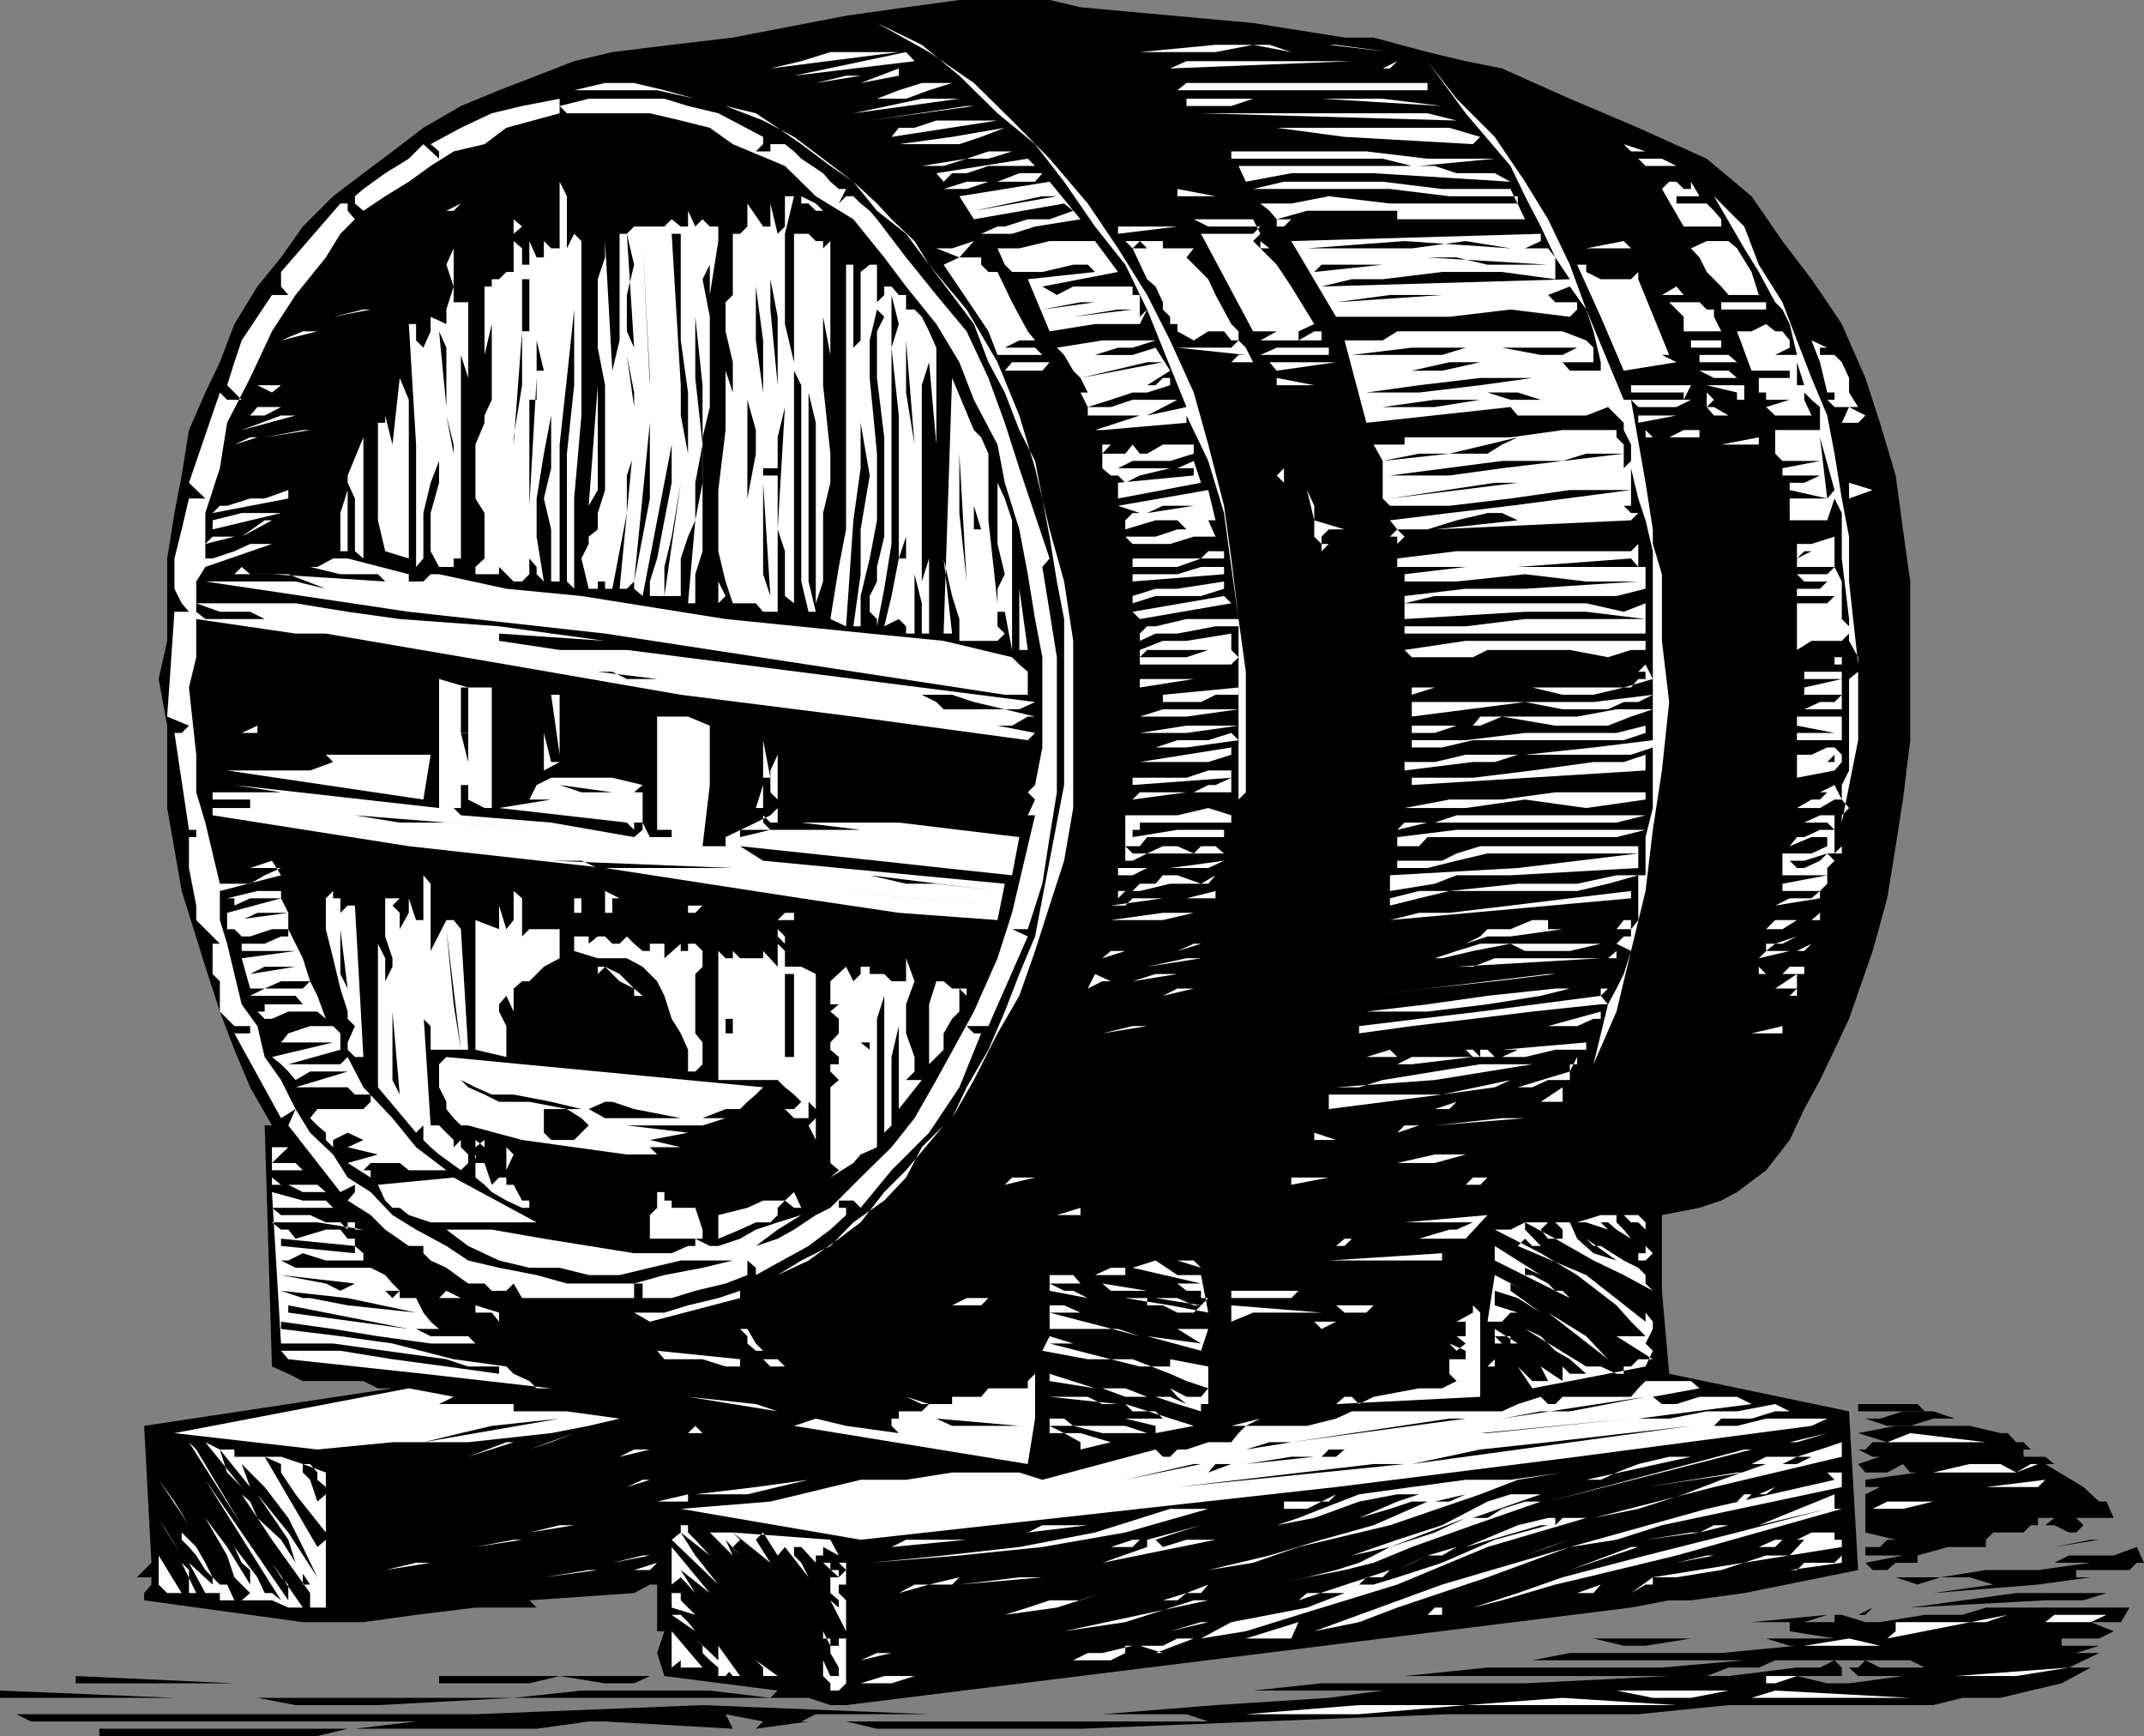 <svg xmlns="http://www.w3.org/2000/svg" width="354" height="286.598"><rect width="100%" height="100%" fill="#808080" stroke="none"/><path d="m235.7 8.598 6.3 1.5 6 1.203 11.2 5 11.3 4.797 11.3 5.101 7.4 6.2 5.1 7.402 4.802 6.297 2.597 3.8 2.403 3.602L308 62.398l2.402 7.403L313 78.5l1.2 8.898L315.401 96v26.2L314.2 132l-1.2 7.7-1.398 8.6-2.403 8.7-3.898 11.2-2.399 5.1-2.402 5-2.598 4.798-2.402 5.101-3.898 5-4.801 3.602-2.602 1.398-3.597 1.2-6.2 1.199v12.5l1.2 13.703L305.3 233l1.5 26.2L288 263l-8.8 1.2h-3.598l-6.301 1.198L139.699 281.5h-2.597l-3.602-1.2H84.8l-22.398 1.2H48.801l-6.301-1.2h42.3l11.2-1.202h21.2l10 1.203 1.202-1.203-18.703-2.399-1.199-3.8 1.2-3.598h-1.2v-7.703h-1.2L104.7 263l-17.298 1.2 1.2 1.198H78.5l-9.8 1.2L60 267.8H50l-26.2-3.602V263l1.2-1.402v-1.2h-3.598 1.2L25 258l-1.2-22.602 41-6.199h-2.398L60 228H50l-2.398-1.2-2.7-1.202L43.7 185.8h1.203l-3.601-6.301-2.602-6.2-2.398-6.3-2.399-7.402-3.902-12.5-2.398-13.7V119.8l-1.403-7.703 1.403-6.297V92.199l1.199-7.5L30 78.5l1.2-7.5 2.702-6.2 2.399-5 2.398-6.3 3.801-6.2 3.902-4.8L50 37.398l5-5 5-3.8L64.8 25l5.102-3.902 6.2-3.598 6.3-2.602 6.2-2.398 6.199-2.402 6.3-1.5 9.801-1.2L121 6.2l18.7-3.601 9.902-1.399 8.8-1.199h14.899l5.101 1.2 28.5 2.6L222 6.2h4.8l8.9 2.398"/><path fill="#fff" d="M205.7 129.598v1.203L204.5 132v6.2-34.802h-3.8l-6.298 1.2h-3.601l-2.602 1.203v-1.203l1.203-1.2h1.399l5.101-1.199h8.598l-1.2-8.601-1.198-8.899-2.602-8.601-3.598-7.5V69.8L182 71h-1.2l7.4-2.402h-8.598v-1.399l-1.2-2.398h1.2l-1.2-2.403L177.2 61.2l-1.5-2.601-1.199-1.2L182 56.2h8.8l-3.8 1.2h-2.398l-3.801 1.199h-3.602H187l3.8-1.2 2.4 3.801-3.798 2.399h1.399l1.199-1.2h1.2v1.2l-3.798 1.203H187L183.402 66l-3.8 1.2h3.8L187 66h7.402l-5 2.598 6.5-1.399-6.5-16.101L188.2 53.5h-7.398l-7.5 1.2-3.602-8.602 11.102-1.2-1.2-1.199H177.2l-5.097 1.2h-5l-1.2-1.2L164.7 41h3.602l5-1.2h7.5l3.8 5.098-12.5 2.403 2.399 1.398 2.7-1.398h9.8v1.398h1.2v3.602l1.202-1.203-3.601-7.399-5-6.3L175.699 30l-4.797-6.2-6.203-5.1-6.297-6.2-6.203-5.102-7.398-3.597 8.601 4.797 7.399 5.101 6.3 6.2 6.2 6.3 6.3 7.399 5 7.402 4.801 7.7 3.797 7.5 3.903 8.6 2.398 8.598 2.602 10.102 1.199 8.7 1.199 10 1.2 8.698v18.7"/><path fill="#fff" d="M148.402 8.598 127.2 11.3l5.102-1.203 4.8-1.5h11.301m64.797.001-6.298-1.2-6.203 1.2h-12.5l12.5-1.2h8.903l3.597 1.2M131.102 12.5l18.5-3.902 1.398 1.5zm88.3-5.102h1.2l8.898 1.2ZM193.2 11.3l2.702-1.202H223.2zm-51.098 2.4 6.3-2.4v1.2zm91-2.4-1.2-1.202H230.7l-2.398 1.203h1.199l1.2-1.203h1.202l1.2 1.203M268.102 66H278v-1.2h-8.7v-1.202h9.9L278 66h1.2l-2.4 1.2h-6.3l-1.2-1.2 2.4 13.7 1.202 7.698v2.403l1.5 5v11l1.2 10.097-1.2 11.301-1.5 9.801-1.203 10.098-2.398 9.902-2.399 10-3.8 8.7 2.398-9.9h-1.2v2.4h-1.198l-2.7 1.198h-13.601 8.8l8.7-2.398v-1.2L253 167l-9.8 1.2-10.098 1.198-8.7 1.2v-1.2l9.899-1.199L244.402 167l19.899-2.602V163.2h-5.102l-4.797 1.2-8.8 1.402-9.903 1.199h-10.097l10.097-1.2 9.903-1.402L256.8 163.2h8.699l-1.2 1.2 1.2 1.402 1.402-2.602 1.2-2.398L269.3 157l-2.399-1.2H264.3l-5.102 1.2H251.8l-2.399-1.2-6.203 1.2-5.097 1.2H226.8h10.101l3.598-1.2 3.902-1.2h22.5l1.2-1.202h1.199v-1.2h-2.399l1.2-1.5h1.199v1.5l1.199-1.5V144.5l-5 1.398-5.098 1.2H239.3l-5 1.203-4.801 1.199v-1.2l4.8-1.202h5l11.302-1.2h9.8l6.5-1.398h4.797v-6.3l1.203-4.802v-10l-3.601 1.2h-18.7l-3.8 1.203h-3.602l-11.297 1.398v-1.398h5l5.098-1.203h9.8l11.302-1.2 9.8-1.199v-5.101l-3.601 1.203-3.801 1.5h-8.7l-8.8-1.5-3.598 1.5H240.5L236.902 121h-3.8v-1.2h10.097l1.203-1.5h16l6.5-1.202h6V91l-1.203-5.102-1.199-3.597-1.2-5V83.5h-1.198l1.199 1.2h1.199l-1.2 1.198-32.398 1.5 13.7-1.5L248 84.7h-2.398l-5.102 1.2-4.8 1.5h-5l1.202 1.199L230.7 89.8v-1.203h-1.2l1.2-1.2-1.2-1.5 9.8-1.199 10.102-1.199 19.899-2.602h-10.102l-9.797 1.403-10.101 1.199H229.5l-1.2-1.2v-6.202l-1.5-2.7h5.102V72.2h17.5L258 71h8.902v1.2l1.2 1.198v3.903l1.199-1.203v-2.7L268.1 71v-1.2l-2.601-2.6-3.598 1.398h-11.3l-1.2-1.399-23.8 2.602L222 56.199h6.3l2.4-1.5H258l3.902 1.5 1.2 1.2V59.8H258l1.2 1.398h5.1v1.2V59.8l-1.198-5.102-1.2-3.601L259.2 47.3l-3.597 1.398 1.199 1.2h3.601v1.199L259.2 52.3l-9.797-1.203-10.101 1.203h-18.7L213.2 39.8l41.203-1.203V39.8l-2.602 1.2h3.8l1.2 1.5v3.598l-8.801-1.2h-9.898l-9.801 1.2h-5.102l-5 1.203 41-1.203-2.398-3.598-2.399-5.102-2.601-5-2.399-5L242 18.7l-6.3-8.601 4.8 6.203 6.3 6.297 5 7.402 3.802 6.2 3.597 7.5 2.703 7.398 6.2 14.902m-108.5-14.903 5.097 8.703 3.602 8.797 2.601 8.703 2.399 10.097L175.699 96l1.5 9.8v27.598l-1.5 8.7-2.398 7.402-2.399 7.5-2.601 7.398-3.602 6.2-3.898 7.703-3.602 6.297 2.403-5.098 3.597-6.2 2.703-6.3 2.399-6.2 2.601-6.202 1.2-6.297 1.199-6.203 1.199-6.297 1.2-6.203v-27.399L174.5 96l-1.2-7.402-1.198-6.297-1.2-6.203L168.301 71l-2.399-6.2-2.703-5-2.398-6.3-3.602-4.8-3.797-5-3.8-5.102L144.8 34.8l-3.898-4.8-5-3.8-4.8-3.602-5.102-2.7-6.2-2.398-5-1.2-6.3-1.402H94.8l5.102-1.199h4.797l5 1.2 5.102 1.402 10 2.398 3.601 2.399 3.899 2.703 4.8 3.597L140.903 30l3.899 3.598 2.398 2.601 3.8 3.602 2.402 3.898 6.2 7.399M134.7 13.7l5-1.2h2.402zm22.5 0-3.798 1.198-3.8 1.403h-8.7 3.899l3.601-1.403L152.2 13.7h5"/><path fill="#fff" d="M235.7 13.7v1.198h-41.298l1.5-1.199H235.7M126 22.598V23.8l-1.2 1.2h2.4v-1.2h2.402l1.5 1.2 1.199 1.2 3.601 2.398 1.2 1.402 1.398 1.2h1.2l-1.2 2.398 1.2-1.2h1.202l1.2 1.2 1.5 1.203 1.199 1.398 4.8 6.301 5 6.2 5 6 3.598 7.698 2.703 7.403 2.399 7.5 5 14.898-1.2 1.399 1.2 7.402 1.199 7.5v22.3l-1.2 7.4-1.198 7.698-2.403 7.5h-2.597l2.597 1.2-6.5 14.8h-3.597l1.199 1.2H162l-3.598 8.902-5 7.5-6.203 6.2-5.097 6.198-1.2-1.199H138.5v1.2h1.2v1.199L137.101 203l-3.602 2.7-8.7 4.8v-1.2l-1.398-1.202v2.402l-3.601 1.398-5 1.2-3.899 1.203h-4.8v-2.403h-1.403v2.403H86.2l-1.398-2.403-1.2 1.2H81.2l-1.199-1.2h-2.7l-3.6-2.597-2.598-1.203-1.2-1.2V205.7H67.5l-3.898-2.7-2.403-2.402-3.797-2.399 1.2-1.398v-1.203l-2.403 1.203-8.597-11 1.199-2.703-2.399 1.5-7.703-14h2.602v-1.2h-2.602L36.301 167v-5l-1.2-1.2v-5h1.2l-1.2-1.202-2.699-2.7V149.5l-1.203-6.2v-5.1h1.203V137H31.2l-2.398-16H30l1.2-1.2-3.598-1.5L28.8 101h2.398L30 99.598l-1.2-2.399v-5l1.2-4.8 1.2-5.098h2.702L31.2 79.699l5.102-14.898L37.5 66h2.402L38.7 64.8l-1.2-1.201 1.2-3.797 1.202-3.602 5-7.5h2.7l-1.2-1.398v-2.403l9.797-11.3h1.203V34.8l1.2 1.398-2.403 2.399-2.398 3.902-5 6.2-3.899 6-3.601 7.698L37.5 69.8l-1.2 7.5-2.398 7.398v8.899-1.399h1.2L38.699 91l2.602-1.2h3.601l-11 3.798-1.5 2.402v5l1.5 1.2H43.7l-2.398-1.2h-5l-3.899-1.402h16.399l8.6 1.402L66 102.2l16.402 1.198 17.5 2.403-17.5-1.203v1.203l10 1.5H103.5l67.402 8.597-2.601 1.2h-2.399l-5.101-1.2-3.602-1.199h-5l2.403 1.2 1.199 1.199h10.101l5 1.203H169.7l-2.597 1.5H164.7l6.203 1.199-1.203 1.2-28.797-3.9-28.5-3.6-28.8-5-29.801-5.102H60 48.8l-16.398-2.399v6.301l-1.203 5 1.203 11.098v6.203l1.5 5 2.399 10.097h5l2.398-1.398 2.703-1.2h-5.101l3.601-1.202 1.5 2.402-10.101 2.598v4.8l1.199 3.903 1.2 5 1.202 5 2.598 3.597 1.2 5.102 2.702 3.8 2.399 4.798L51.199 187 55 190.598l2.402 3.8 3.797 2.403 3.602 3.797L68.699 203l5 2.7 3.602 2.398 5.101 1.203 6.2 1.199 5 1.398h11.097l5-1.398 6.301-1.2 5-1.202h-8.598l-5.101 1.203-5 1.199h-5.102l-4.797-1.2h-5l-5-1.202-5.101-2.399L73.699 203h7.5l8.602 1.5 14.898 2.398h6.203l2.7-1.199h1.199V204.5h-7.5v-3.902l1.199-1.2v-2.597h1.2v-1.203 2.601h1.202v1.2h1.5v1.199-1.2h2.399L116 203v1.5h-1.2l2.4 1.2h1.402l3.597-1.2 2.602-1.5 3.601-1.2 3.899-1.202-3.899 2.402-3.601 2.7 3.601-1.2 2.7-1.5 3.597-2.402 2.403-1.2 5-5 5.097-5 3.801-4.8 3.602-6.297L160.8 167l3.898-8.8 2.403-7.5 3.8-16.102H169.7l1.203-2.598-1.203-1.2 1.203-1.202 1.2-6.2V108.5l-1.2-6.3-1.203-7.4-1.398-7.402-2.399-7.699-1.203-6.3L160.801 66l-2.399-6.2-3.8-6.3-5-6.2L146 42.5l-5.098-6.3-6.203-3.802-5.097-5L121 23.801l-3.8-2.703-4.798-1.2-5.101-1.199H93.6L92.403 17.5l4.797-1.2h12.5l3.903 1.2 5 1.2L126 22.597"/><path fill="#fff" d="m92.402 18.7-8.8 2.398L80 23.8 74.902 25l-3.8 2.398L67.5 30l-3.898 2.398L60 34.801l-1.398-1.203v-1.2L60 31.2l3.602-2.601L67.5 26.2l1.2-1.2 1.202-1.2 2.598 2.4V25l-1.398-1.2 5-2.702 5.097-2.399 5-1.199 6.203-1.2v2.4m48.5 0 11.297-2.4h6.203zm97.2-1.2-19.903-1.2h-11.297l-3.601 1.2h-7.399v-1.2h32.399l9.8 1.2m-94.499 2.398 16-2.398h1.199zm96.898 0L198.3 18.7h37.4zm-75.8 0-17.5 2.7 1.202-1.5H151l3.602-1.2h10.097m1.203 1.2-3.902 1.5-3.598 1.203h-10l8.797-1.203 8.703-1.5m78.5 1.5L243.2 23.8 222 22.598l-11.2-1.5h-11.3 39.8l5.102 1.5M167.102 25l-3.903 1.2h-3.597l-3.801 1.198h-3.602l7.403-1.199L163.199 25h3.903m79.698 1.2-12.5 1.198h2.602l3.598 1.2h6.3L249.403 30l-22.601-1.402H213.2L205.7 30l-1.199-2.602h28.602L228.3 26.2h-25V25h22.3l10.098 1.2H246.8m28.802-1.2H269.3l-1.2-1.2 3.6 1.2h3.903m-104.701 2.398H163.2l-3.597 1.2H157.2L155.801 30l-1.2-1.402 15.098-2.399 1.203 1.2m0 2.601H163.2l-3.597 1.2H155.8l3.8-1.2h5.098l3.602-1.402h3.8L170.903 30M278 27.398h-6.3l-1.2-1.199h3.902l2.399 1.2H278M92.402 30l1.2 2.398V41l1.199-2.402L96 39.8v28.797L94.8 82.3v14.898L93.603 96V74.898l1.199-11.3v-12.5l-1.2 11.3-1.199 11V96H91v-8.602l-1.2-5.097 1.2-5v-8.703l-1.2 6.3-1.198 7.403v6.297L89.8 96l-1.2-1.2v-1.202l-1.199-1.399v2.602L86.2 96h-1.398l-2.399-2.402V94.8H78.5v-2.602 1.399l1.5-1.399v-7.5L78.5 82.3v-8.903L80 69.8v-1.203L81.2 66V53.5L80 58.598v-12.5V47.3h1.2v-1.203h1.202l1.2-1.2H84.8V39.8l1.399 1.2v2.7h1.203v-3.9l1.2 2.7H89.8v-2.7L91 41h1.402v-9.8H91h1.402V30m86 6.2-7.5 1.198-3.8 1.2H162l2.7-1.2h1.202L169.7 36.2h3.602l3.898-1.398-1.5-1.203-14.898 2.601-2.399-3.8 14.898-2.4 5.101 6.2m71-5 2.399 5h-21.102v-1.4h-14.898l-5 1.4h2.398L212 37.397h-1.2V36.2l-1.198-1.398-1.5-1.203h5.097l6.203-1.2 10.098 1.2h21.102v-1.2H239.3l-9.8-1.199h-22.598L212 30h16.3l9.802 1.2h11.3m-118.3 1.198-1.5 6.2V53.5l1.5 6.3V38.599h2.398l1.2 1.203h1.202V41l1.2-1.2v18.798l-1.2-6.297v-8.602 19.899l1.2 11.3V79.7l-1.2 5V96l-1.203 3.598V69.8l-1.199-5V96l1.2 5h-1.2l-1.2-5V63.598l-1.198-2.399V101v-1.402l-1.5-1.2V91l-1.2-3.602V101H126l-1.2-1.402v-1.2 1.2H121L119.8 96l-1.198-5V80.898L119.8 71v-9.8l1.2 3.6v5-10l-1.2-5.1v-4.802L121 48.7V38.598h1.2l1.202-1.2v-3.8l2.598 3.8h1.2v-3.8l1.202 5 1.2-1.2v-5h1.5m4.8 2.402H134.7l-1.199-1.202h-1.2v-1.2l2.4 1.2 1.202 1.203"/><path d="m160.8 34.8 11.302-2.402h2.398Zm0 0"/><path fill="#fff" d="M200.7 32.398h-6.298V31.2zM279.2 30l1.402 2.398H276.8v1.2h5L283 34.8l1.2 1.398v1.2H278l-3.598-6.2 1.2-1.199h1.199L278 31.2h1.2V30M76.102 33.598l-1.2 1.203h-3.8 2.597l2.403-1.203m10.098 0L84.8 34.8v1.398l1.4 1.2-1.4 1.199V34.8l1.4-1.203"/><path fill="#fff" d="M304.102 135.8v-1.202h-1.2v6.3l1.2-1.199v1.2h-2.403l1.203 1.199-1.203 1.203v2.597l-1.199 1.2v1.203l-7.398 1.199 2.398-1.2h3.602l1.398-1.202h-6.2v-1.2l7.4-1.398h-7.4v-3.602h4.802l2.597-1.199v-1.5h-2.597l-3.602 1.5 1.2-1.5h1.202L300.5 137h2.402l-1.203-1.2H295.5h2.402l2.598-1.202h3.602l1.199-1.2-1.2-1.398h-1.199l-2.402 1.398h-5 1.2l2.402-1.398h1.398l1.2-1.2h-1.2l2.402-1.202 1.2 2.402v-2.402l1.199-2.399v-15.101l1.5-1.2V108.5l-1.5-2.7v-1.202l-1.2 1.203h-5l-2.402 1.5v-7.703h5l1.203-1.2h1.2-7.403V97.2h3.801l1.2-1.2h2.402-6.2l-1.203-1.2h5l1.203-1.202H296.7v-5V89.8h2.403l3.8-1.203v5l1.2 2.402v6.2l1.199 1.198V102.2l-1.2-10v-7.5l-1.199-2.398-1.203 3.597h-6.2v-3.597h6.2l-6.2-1.403V79.7h2.402l2.598-1.2h-6.2v-1.2l6.2-1.202h-6.2l-1.198-1.2V71h7.398v-3.8l-1.398-1.2-1.2-1.2V66l1.2 2.598h-6l-1.5-1.399L295.5 66h-3.898v-1.2h-1.2v-2.402h5.098V61.2h1.2-7.5l-2.4-6.5h2.4l2.402-1.199 1.5 1.2h1.199l1.199 1.5v1.198l-2.398 1.2h3.597L295.5 53.5l-1.2-2.402-1.198-1.2h-1.5v1.2h1.5-8.903v-1.2h8.903l-2.7-5L288 41l-5-8.602 5 5 2.402 6.301 3.899 6.2 2.398 6.3 2.403 6.2 2.597 6.199 1.203 6.3 1.2 7.403 1.199 6.297V96l1.5 13.7v12.5l-2.7 13.6M116 36.2l1.2 1.198h1.402v2.403l-1.403 8.898V41v2.7L116 46.097l1.2 6.203v14.898l-1.2 5V91l-1.2 3.8v4.798h-1.198l1.199-13.7-1.2 2.7-1.199 3.601v6.2H109.7l2.703-18.7-1.5 8.899-1.203 5v4.8h-2.398V96l1.199-3.8 1.2-6.302 1.202-6.199v-6.3l-4.8 25-1.403-1.2V96l-1.199 1.2h-1.2l2.4-25v2.698l-1.2 3.602v6.2l-2.398 12.5h-1.2V96H98.7v1.2h-1.5l-1.2-5 1.2-2.4v-1.202l1.5-1.2V84.7l1.202-3.8V63.597l-1.203-6.2v-11.3l1.203-3.598v-2.7l1.2 21.4 1.199-5V37.397v1.2h1.199l1.2-1.2h3.8V36.2v1.2h1.2l1.202-1.2 1.5 1.2h1.2v-2.6l1.199 2.597L116 36.2m92.102 2.398-1.2 1.203 1.2 1.199v-1.2l1.5 1.2h-1.5l2.699 2.7 2.398 3.6L217 53.5l-2.598 1.2v1.5L217 54.7h1.2v1.5h-10.098l2.699-1.5h-3.899l-8.601-16.102h8.601l1.2-1.2H199.5l-2.398-1.199h9.8l1.2 2.399"/><path d="m113.602 74.898-1.2-6.3v-5l-1.5-25h1.5v17.601l1.2 8.602v10.097"/><path fill="#fff" d="M184.602 38.598v-1.2h9.8zm0 0"/><path d="m104.7 57.398-1.2-18.8 1.2 5.101-1.2 5v6l1.2 2.7m2.6 6.199L106.103 39.8l1.199 22.597zm7.5 22.3V79.7l1.2-6.3-1.2-11V39.8v12.5l1.2 11.297v16.101l-1.2 6.2m11.2-12.5v-8.597l-1.2-8.602V39.801v7.5l1.2 8.898v17.2m2.402-9.801-1.203-12.5V39.8v6.297l1.203 6.203v11.297"/><path fill="#fff" d="m140.902 57.398 1.2-1.199V44.9l1.5-1.2h1.199v7.399-1.2L146 48.7v-2.601V47.3h1.2l1.202 1.398h1.2v2.399H151l1.2 1.203 1.202 2.398 1.2 2.7v16l-1.2-13.598-1.203 3.797V96l1.203-3.8v-3.602 16H152.2v-5L151 94.8v9.797h-1.398v-1.2l-1.2-1.199-2.402 1.2 1.2-5 1.202-6.2v-23.6l-1.203-11.2 1.203-3.898-1.203-4.8v41.1L146 97.2l-1.2 6.198V102.2l-1.197-1.2v-2.602L144.8 96v-2.402l1.199-5V72.199l-1.2-9.8v-7.7l1.2-2.398-1.2-1.203-1.198 5.101v6.2l1.199 12.5v11l-1.2 6.3-1.5 6.2v5h-1.199l1.2-8.598v-7.403l1.5-8.898-1.5-8.7v-1.202V77.3l-1.2 8.597-1.203 17.5-2.597-1.199 1.398-8.601 1.2-6.2V43.7h1.202v-3.898 17.597M194.402 39.8H192V41h5.102l-1.2 1.5 3.598 3.598 1.2 2.601 2.6 4.801h-2.6 2.6l1.2 1.2v1.5l1.2 1.198 1.202 2.403h-11 7.399l1.199-1.203h1.2l-11.298-1.2h8.899L204.5 56.2h-1.2l-1.198-1.5H199.5l-2.398 1.5-2.7-1.5v-1.2H193.2v-1.2l-1.2-1.201v-1.2l-1.2-2.597-1.398-1.203L187 41h2.402l-1.203-1.2L187 41l-1.2-1.2h8.602m-119.5 10.098h2.399v12.5l-1.2-3.8v33.601h-1.199v1.399H72.5L71.102 91v-6.3l1.398-5v-3.602l-1.398 3.601-1.2 5v7.5L68.7 93.598v-20.2L67.5 53.5h1.2v2.7l1.202 1.198 1.2-2.699v-2.398l2.597 1.199v-2.402l1.203-3.797-1.203-3.602L74.902 41v8.898M160.8 39.8l-2.398 2.7H162v1.2l1.2 1.198h1.5l2.402 5 2.597 4.801 1.203 1.5h-2.601l-2.399 1.2h5l1.2 1.199h-7.403l-1.5-3.899-2.398-3.601-5-7.399 2.601-1.199-3.8-1.5h2.597l3.602-1.2"/><path d="M249.402 41 242 39.8l-8.898 1.2H215.8l16.101-1.2 17.5 1.2"/><path fill="#fff" d="M290.402 48.7h-5l-1.203-1.4-2.398-2.402-1.2-2.398L279.2 41l2.602-1.2h3.601l1.399 1.2 2.398 3.898 1.203 3.801M261.902 41l6.2-1.2L269.3 41zm0 0"/><path d="m109.7 51.098-1.2-7.399 1.2 7.399M91 43.7l1.402 9.8L91 43.7m2.602 1.198 1.199 6.2-1.2-6.2M255.602 43.7h-10l-5.102-1.2h-4.8l19.902 1.2M86.2 46.098h1.202v8.601H86.2v-8.601m130.8-1.2 1.2-1.199h10.1zm0 0"/><path fill="#fff" d="M266.902 43.7h-5v1.198l2.399 1.2h5l1.199-1.2v1.2l5.102 12.5h-1.2l2.399 1.203-8.7 1.398-3.8-8.898-3.899-8.602h6.5"/><path d="m89.8 48.7-1.198 6 1.199-6"/><path fill="#fff" d="m55 52.3 5-1.202h1.2zm225.602-3.6h-6.2l2.399-1.4L278 48.7h2.602"/><path d="m172.102 51.098 6.3-1.2h2.399zm82.3-2.398h-16.3l-17.5 1.198L229.5 48.7h24.902m-170.8 4.8-1.2 13.7 1.2-13.7m93.598-1.2 7.402-1.202H187Zm0 0"/><path fill="#fff" d="M284.2 54.7H278v-2.4l-1.2-1.202-1.198-1.2h5l1.199 1.2H283V52.3l1.2 2.398M46.402 56.2 50 54.7h2.402zm0 0"/><path d="m73.7 67.2-1.2-12.5 1.2 2.698zM84.8 91V73.398L86.2 54.7v8.899L84.8 72.2V91m3.802-34.8 1.199 5h-1.2zm34.8 8.6-1.203-8.6 1.203 8.6M151 73.398l-1.398-8.597v-8.602zM104.7 67.2l-1.2-8.602 1.2 6.203zm0 0"/><path fill="#fff" d="M219.402 58.598h-11.3l2.699-1.2h8.601v1.2m64.798-1.2h-5V56.2h5v1.2"/><path d="m242 57.398-3.898 1.2h-14.903l9.903-1.2H242m18.402 0-2.402 1.2h-3.598l-6.402-1.2h12.402"/><path fill="#fff" d="M301.7 57.398h-1.2v1.2h2.402l1.2 1.203 1.199 2.597v2.403l1.5 2.398h-1.5L308 68.598l-1.2 1.203h-2.698l1.199-2.602h-2.399L301.7 66h1.203v-1.2H301.7l-1.199-5-1.398-3.6 2.597 1.198M173.3 59.8l-1.198 1.4h-6.2l1.2-1.4h6.199M55 62.398l-6.2 1.2h-2.398l-1.5 1.203-2.402-1.203h6.3l6.2-1.2"/><path d="m178.402 62.398 11-2.597H192Zm0 0"/><path fill="#fff" d="m220.602 59.8-9.801 1.4-1.2-1.4zm66.198 0h-6.198v-1.202h4.8l1.399 1.203M67.5 92.2 63.602 91l-1.2-5.102V69.801h1.2v-1.203l1.199 4.8 1.199-11L67.5 66v26.2"/><path d="m69.902 62.398 1.2 4.801-1.2-4.8M87.402 66h1.2v-3.602l-1.2 21.102V66M251.8 59.8h-7.398l-6.3 1.4H226.8h6.3l6.2-1.4h12.5"/><path fill="#fff" d="m97.2 83.5 1.5-19.902v17.3zM160.8 71l1.2 1.2 1.2 2.698v11l1.5 13.7v-2.399l1.202-2.398-1.203-5V79.699l1.203 2.602 1.2 3.597v21.403l-1.2-6.301H164.7v2.398l1.203 1.2-1.203 1.203h-6.297v-3.602l-1.203-3.8-1.398-6.2 1.398 12.399h-1.398l1.398-42.2L160.801 71"/><path d="M296.7 63.598V59.8l1.202 3.797zm0 0"/><path fill="#fff" d="M286.8 62.398H283l-2.398-1.199h4.8l1.399 1.2M210.8 63.598v-1.2l6.2 1.2Zm0 0"/><path d="M263.102 62.398H253l-8.598 1.2-10.101 1.203h-8.7l8.7-1.203 10.101-1.2h18.7"/><path fill="#fff" d="M46.402 67.2 43.7 68.597h-2.398l1.199-1.399h3.902M288 66h-5l-1.2 1.2h1.2l2.402 1.398h3.797H283l-1.2-1.399v-2.398L283 66h3.8v-1.2l-5-1.202h6.2V66"/><path d="m124.8 97.2-1.398-3.602V66l1.399 5v3.898l-1.399 7.403v11.297l1.399 3.601m3.601-9.801V78.5H126v-3.602 2.403h2.402v-5.102l1.2-5-1.2 20.2M263.102 66h-13.7l-3.8-1.2h5l3.8 1.2h8.7"/><path fill="#fff" d="m39.902 71 6.5-2.402h2.399zm0 0"/><path d="m74.902 74.898-1.203-6.3 1.203 4.8zM244.402 66l-7.5 1.2h-8.601l8.601-1.2h7.5"/><path fill="#fff" d="M43.7 72.2 50 71h1.2zm0 0"/><path d="m104.7 96 2.6-26.2v12.5zm0 0"/><path fill="#fff" d="m38.7 73.398 2.6-1.199h1.2zm238.1-4.8-6.3 1.203v-1.203zM60 92.2 58.602 91v-8.7l-1.2-2.6V91H56.2v-6.3l1.203-3.802V78.5L60 72.2v20"/><path d="m102.3 73.398-1.198 7.5 1.199-7.5"/><path fill="#fff" d="M271.7 72.2V71l1.202 1.2h2.7L278 71h2.602v1.2h-8.903m-74.597 2.698-3.903 1.2H187l-2.398 1.203h9.8l2.7-1.203 1.199 3.601-13.7 2.602v-2.602l12.5-1.199v-1.2H193.2l-5 1.2-2.398 1.2-1.2-1.2h-1.199L182 77.3v-3.902h1.402l-1.402 1.5h3.8l1.2-1.5 1.2 1.5h1.202l2.598-1.5h5.102v1.5"/><path d="m301.7 82.3-1.2-10.1 2.402 8.698zm-51.098-10.1L248 73.397l-2.398 1.5H234.3l-6 1.2 11-1.2 6.3-1.5 5-1.199M159.602 96l-1.2-11.3v-9.802zm0 0"/><path fill="#fff" d="m284.2 73.398 6.202-1.199v1.2zm0 0"/><path d="M162 87.398h-1.2v-11.3V83.5l1.2 3.898"/><path fill="#fff" d="m212 79.7-1.2-1.2h-1.198 1.199L212 77.3v-2.402V79.7"/><path d="M268.102 74.898 248 77.301l-8.7 1.199h-9.8l18.5-2.402h10l3.902-1.2h6.2"/><path fill="#fff" d="m217 85.898 5 1.5h-2.598l-1.203 1.2V89.8h1.203L218.2 91v-1.2l-1.2-1.201V83.5l-1.2-2.602v-3.597 3.597l1.2 5M47.602 82.3l-12.5 2.4 1.199-1.2H37.5l3.8-1.2h2.4l3.902-1.402v1.403"/><path d="m127.2 98.398-1.2-3.597V79.699zM229.5 82.3l17.3-2.6h3.802zm0 0"/><path fill="#fff" d="m199.5 85.898 1.2 2.7h-3.598l-3.903 1.203H187l-1.2-1.203h5l3.602-1.2h2.7-1.2l-1.5-1.5h-3.601l-5 1.5v-1.5L187 84.7h1.2l-3.598-1.199 14.898-2.602 1.2 5h-1.2M35.102 87.398v-1.5l4.8-1.199h6.5l-11.3 2.7"/><path d="m101.102 83.5-1.2 8.7 1.2-8.7M151 82.3l-1.398 5.098L151 82.301"/><path fill="#fff" d="M305.3 82.3v-2.6l3.9 1.198zM39.902 88.598l3.797-2.7h1.203zm0 0"/><path d="M189.402 84.7 192 83.5h5.102zm0 0"/><path fill="#fff" d="m33.902 89.8 1.2-1.202h3.597zm0 0"/><path d="m148.402 92.2 1.2-3.602v3.601zm0 0"/><path fill="#fff" d="M57.402 92.2 67.5 94.8V96h2.402l1.2-1.2H72.5l11.102 2.4L96 98.397l23.8 3.801 23.802 2.399L155.8 105.8l11.3 2.699 1.2 1.2 1.398 1.198v3.801h-3.797l-66-10.101L67.5 101l-33.598-5h14.899l5 1.2-6.2-2.4H38.7l1.203-1.202 1.399 1.203h3.601L63.602 96l-1.2-1.2H56.2l-5-1.202h-2.398l-1.2-1.399 1.2 1.399h3.601L55 92.199h2.402m144.7.001H198.3l-3.899 1.398H187v-1.399h11.3L199.5 91h2.602v1.2m67.198 0-18.698 1.398h-19.903v-1.399L240.5 91h28.8l1.2-1.2v3.798l-1.2-1.399"/><path d="M301.7 91h-2.598l-2.403 1.2 1.203-1.2h3.797"/><path fill="#fff" d="M202.102 93.598V94.8L187 96v-1.2h7.402l3.899-1.202h3.8m69.599 0v3.601l-4.798 1.2h-30l-5 1.199v-1.2L242 97.2h9.8l18.7-1.2h-8.598l-10.101-1.2L240.5 96h-8.598v-1.2L242 93.599h29.7m-153.098 5.999V96l1.199 2.398zm83.5-2.398-3.801 1.198h-7.5l-3.801 1.2v-1.2l3.8-1.199h3.602l7.7-1.199v1.2M168.3 107.3V97.2l1.4 10.1zm19.9-5.1L187 101l15.102-2.602 1.199 1.2-15.102 2.601m83.501-2.601v5h-39.798v-1.2H242l9.8-1.199h19.9L261.901 101H251.8l-19.899 1.2v-2.602h30l6.2 1.402 3.597-1.402"/><path d="m68.7 104.598 12.5 1.203-12.5-1.203"/><path fill="#fff" d="M203.3 109.7h-15.1v-2.4l3.8-1.5h3.902l7.399-1.202v2.703l1.199 1.199-1.2 1.2"/><path d="m73.7 107.3 16.1 1.2-16.1-1.2"/><path fill="#fff" d="M271.7 105.8v1.5h-2.4l-3.8 1.2-6.3-1.2h-13.598l-2.403 1.2h-10.097l-1.2-1.2L242 105.8h29.7"/><path d="M203.3 107.3h-3.8l-3.598 1.2H188.2l1.203-1.2h13.899m-94.802 2.4 10.102 1.198L108.5 109.7m0 2.398h-5l-2.398-1.2h-2.403l9.801 1.2"/><path fill="#fff" d="M81.2 113.5v19.898H80L77.3 132v-2.402h-1.198v3.8h-1.2l1.2 1.2L91 135.8l13.7 2.398 1.402-1.199v-1.2h-1.403v1.2l-1.199-1.2-21.098-2.402L91 132h-3.598l1.2-2.402 2.398-1.2h10.102l5 1.2-1.403 1.203h1.403v5l1.199 2.398h3.601V137H108.5v-18.7h3.902v1.5-1.5h1.2l3.597 1.5v9.798L116 139.699h3.8v-1.5l5-2.398 2.4-1.203 1.202-1.2h1.2-1.2v2.403H127.2l-1.2-1.203v1.203l1.2 1.199h14.902l-9.801-1.2h16.101l19.899 2.4-1.2 6.3-11.3-1.2-11-1.202-22.602-2.399 3.801 2.399 39.902 3.8-1.203 6-16.297-1.199-16.101-2.398-32.399-5-32.402-3.602-32.398-5.101v-1.2H41.3V132h-6.2v-1.2h11.301l-7.703-1.202 33.801 3.8v-21.3l4.8 1.402h3.9m216.703-1.402v-1.2h6.2V109.7h-1.2v-1.2h1.2v3.598h-6.2m-25 0-4.8 1.402-5 1.2H258l-5-1.2h-16.098l-3.8 1.2v-1.2H269.3l1.199-1.402h1.2v-1.2h-1.2l1.2-1.199 1.202 2.399"/><path d="M76.102 113.5H77.3v7.5h-1.2v-7.5"/><path fill="#fff" d="M92.402 114.7v9.898L91 114.699zm95.798-1.2v-1.402h8.902zm0 0"/><path d="M128.402 113.5 151 117.098l-22.598-3.598"/><path fill="#fff" d="M204.5 114.7h-3.8l-2.4 1.198H192V114.7l12.5-1.199v1.2m99.602 7.499h-7.403V121h6.203l-6.203-1.2v-1.5h7.403v-1.202h-6.2l2.598-1.2h2.402l1.2-1.199h-6.2V113.5l6.2-1.402v10.101m-31.2-7.499-2.402 1.198h-2.398l-2.602 1.2H258l-6.2-1.2-18.698 2.403v-2.403h30l9.8-1.199m-68.402 2.399-8.598 1.203H188.2l3.801-1.203h12.5M39.902 121l2.598-1.2v1.2Zm0 0"/><path d="m158.402 118.3 4.797 1.5-4.797-1.5"/><path fill="#fff" d="m92.402 125.8-2.601 1.4V121L91 125.8h1.402m112.098-6-8.598 1.2H188.2l7.703-1.2h8.598"/><path d="M76.102 121H77.3v4.8zm0 0"/><path fill="#fff" d="m128.402 132-1.203-1.2v-3.6l1.203-2.602V121v11"/><path fill="#fff" d="m126 122.2 1.2 6.198H126Zm-74.8 1.198 8.8 1.2-8.8-1.2M271.7 121l-3.598 1.2h-24.903l-5.097 1.198h-5V122.2H242l9.8-1.199h15.102l4.797-1.2v1.2M204.5 122.2l-8.598 1.198H188.2h2.602l3.601-1.199h5.098l3.8-1.199 1.2 1.2m-133.399 2.398-1.2 7.402-32.402-4.8h13.7l3.8-1.4-1.2-1.202h17.302m132.198 0-3.8 1.203h-11.3l15.1-2.403v1.2m99.602 2.602-6.203 1.198v-3.8h2.403l2.597-1.2h1.203l1.2 1.2v1.203l-1.2 1.398m-69.8 2.399v-1.2h10.097L253 127.2l10.102-1.398h5l3.597-1.203v2.601l-38.597 2.399m-29.802-1.201-16.3 1.2v-1.2h8.902l3.598-1.199h3.8v1.2"/><path d="M302.902 125.8h-5 3.797l1.203-1.202v1.203M97.2 130.8h1.5-3.9H96l-3.598-1.202 8.7 1.203h-3.903"/><path fill="#fff" d="m124.8 133.398 1.2-3.8v3.8zm78.5-2.598h-7.398L187 132l1.2-1.2h8.902l2.398-1.202h1.2l2.6-1.2v2.403"/><path d="m88.602 137-14.903-1.2H66l-7.398-1.202 30 2.402"/><path fill="#fff" d="M264.3 130.8h7.4v1.2l-9.798 1.398L251.801 132 242 133.398h-10.098l7.399-1.398H248l8.8-1.2h7.5m-61 5h-15.1v1.2H187v1.2l7.402-1.2h7.7v1.2h-12.7l-1.203 1.5h-2.398l1.199 1.198h2.402L192 139.7h2.402l2.7 1.2 1.199-1.2h2.398l1.403 1.2h-12.7L187 142.097h-1.2V135.8h1.2-1.2v-1.203h8.602l5.098-1.2 3.8 1.2v1.203m63.602-1.202h4.797l-4.797 1.203H235.7l-5 1.199 1.203-1.2h5l3.598-1.202h26.402"/><path d="m127.2 137-5 1.2V137Zm0 0"/><path fill="#fff" d="m271.7 137-4.798 1.2H235.7l-1.398 1.5H230.7v-1.5l9.801-1.2h31.2"/><path d="m107.3 140.898 13.7 1.2-13.7-1.2M121 143.3H98.7l-2.7-1.202h-5l30 1.203"/><path fill="#fff" d="M270.5 139.7v3.6l-21.098 1.2H240.5l-3.598 1.398-7.402 1.2V144.5l21.102-1.2 19.898-2.402h-24.898l-5.102 1.2-4.8 1.203h-5v-1.203h7.402l2.398-1.2 3.902-1.199H270.5M71.102 157l2.597-5.102h1.203l1.2 1.5 1.199 19.903h-6.2v-3.903l-1.199-1.199V167l1.2 18.8H72.5l1.2 1.2 1.202 1.2v1.198l1.2-1.199v1.2l1.199 1.199V192l-1.2 1.2-3.601-2.602-1.398-1.2-1.2-1.199v-2.398L68.7 187l-6.297-7.5v-30 6.3l1.2 2.4v3.8l1.199-2.402v-1.399l-1.2-3.601V148.3H66l-1.2 1.199 1.2 1.2v2.698l1.5-2.699V148.3l1.2 3.597h1.202V144.5l1.2 1.398V157m131-14.902L199.5 143.3h-10.098L187 144.5h-2.398v-1.2h8.597l8.903-1.202"/><path d="m301.7 140.898-1.2 1.2-2.598 1.203H296.7l-1.199-1.203h2.402l3.797-1.2"/><path fill="#fff" d="M46.402 148.3h-5.101l-2.602 1.2v-1.2H37.5l5-1.202h3.902v1.203"/><path d="m164.7 147.098-21.098-2.598 6 1.398h5l10.097 1.2"/><path fill="#fff" d="m92.402 158.2-2.601 1.398L87.402 162H86.2l-1.398 1.2v3.8l-1.2-2.602-1.199 1.403V167l1.2 2.398v5.102l-5.102-1.2v-21.402l3.902 1.5V149.5l1.2 3.898 1.199-1.5v-4.8l1.398 1.203v6.297l1.203-1.2h5v-6.3 11.101M96 150.7h-1.2v-3.602 1.203H96v2.398m104.7-6.199-1.2 1.398h-6.3l-5 1.2h-2.4l-1.198 1.203v-1.203H187l1.2-1.2h2.6l1.2-1.398h2.402l3.899 1.398 2.398-1.398M56.2 150.7l1.202-1.2h1.2l1.398 25h-1.398l-1.2-1.2v-1.202l1.2-2.7-1.2-1.199V167l-1.203-3.8-1.199-5-1.2-4.802v-5.097l1.2-1.203v1.203h1.2v2.398m46.1-2.399h-1.198v2.4h-1.2v-3.602l2.399 1.203"/><path d="m164.7 149.5-13.7-1.2-13.898-1.202Zm0 0"/><path fill="#fff" d="M47.602 150.7H42.5l-2.598 1.198H38.7l8.903-1.199v2.7h-2.7l-3.601 1.199h-1.399l-1.203-1.2h-1.2V150.7l8.902-2.398 1.2 2.398m153.098-2.4H192l-8.598 1.2h2.399l1.199-1.2h8.902l4.797-1.202v1.203M116 149.5l-1.2 1.2h-1.198v-1.2H116m113.5 2.398 4.8-1.199h5l10.102-1.199 9.797-1.2 10.102-1.202v1.203l-39.801 3.597m-98.398 0h-2.7v1.5l1.2 1.2v1.203l-1.2-1.203v-2.7l1.2-1.199h1.5v1.2M199.5 149.5l-2.398 1.2-5.102 1.198h-8.598L192 150.7h5.102l2.398-1.199"/><path d="m57.402 163.2-1.203-2.4v-7.402zm0 0"/><path fill="#fff" d="m53.8 168.2-1.398-1.2h-4.8l-2.7 1.2H43.7l-1.2-1.2h1.2v-1.2H50l-1.2-1.402h-7.5l2.4-1.199H50L51.2 162h-4.798l-2.703 1.2h-2.398l-1.399-5 8.899-1.2h-8.899v-1.2H43.7l2.703-1.202h1.2v-1.2L50 158.2l1.2 3.8 1.202 2.398 1.399 3.801"/><path d="M74.902 165.8 73.7 153.399l2.403 19.903zm0 0"/><path fill="#fff" d="M98.7 154.598h1.202l1.2 1.203h1.199l1.199-1.203 1.2 1.203 1.402 1.199h1.199v2.598-3.797h2.398v2.398l2.703-2.398V157h1.2v-1.2h1.199L116 157v2.598l-1.2 1.203v9.797l1.2 1.5v3.601l-1.2 1.2h-1.198V173.3l-1.2-2.703-1.5-2.399-1.203-3.8L108.5 162l-1.2-1.2-1.198-1.202-2.602-1.399h-4.8L94.8 157v-2.402h2.4v1.203l1.5-1.203m201.8-2.7h-3.8l-2.4 1.5h-2.698l1.5-1.5h6l1.398-1.199v1.2m-42.5-.001h-2.398v1.5H258l-8.598 1.2h-3.8L242 155.8l2.402-1.203 1.2-1.2h3.8l3.598-1.5h5m-126.898 7.701h1.199l2.398 1.203v27.398l-1.199-2.398 1.2-1.203v-1.5l-1.2-1.2V180.7v3.899h-2.398l-1.5-1.5h1.5v1.5-1.5l1.199-1.2-1.2-1.199-1.5-1.199-1.199-1.2h-9.8V157l1.199 1.2H121V157l1.2 1.2h3.8V157l2.402 2.598V155.8l1.2 1.199v2.598h1.5M198.3 155.8h-1.198l-2.7 1.2h-11L182 158.2l3.8-1.2h8.602l3.899-1.2m103.399-1.202h-5l-3.598 1.203-1.5 1.199h5.097l2.403-1.2-1.2 1.2H295.5l-5.098 1.2 1.2-1.2v-1.2h2.699l2.398-1.202h5"/><path d="m41.3 160.8 2.4-1.202h5.1zm0 0"/><path fill="#fff" d="M106.102 164.398h-1.403V163.2l-2.398-1.2-1.2-1.2-1.199-1.202L98.7 160.8v1.2-2.402h-1.5 2.703l2.399 1.203 2.398 2.398 1.403 1.2M151 174.5v2.398l-1.398 1.403h2.597l-3.797 4.797v-18.7 5L147.2 174.5v11.3L146 187v-22.602l-1.2 3.801v21.2l-2.698 1.199-1.2 1.402-3.8 2.398 1.398-1.199-1.398-1.199v-12.5l1.398-1.2-1.398-1.402V175.7h1.398v-1.2h-1.398 1.398l-1.398-1.2v-1.202l1.398-1.5v-2.399L137.102 167l1.398-1.2h-1.398V162l2.597-2.402 1.203 2.402 1.2-1.2v-1.202h1.5V162v-1.2H146l1.2 1.2h2.402v-3.8L151 162l-1.398 3.8v4.798L151 174.5m38.402-14.902 8.899-1.399h-2.399zM264.3 158.2l-23.8 1.398h2.7l3.6-1.399h18.7l1.402-1.199v1.2h-2.601"/><path d="M129.602 160.8h1.5v13.7h-1.5v-13.7"/><path fill="#fff" d="M194.402 160.8 187 162h-5l-2.398 1.2 1.199-2.4 2.601 1.2H187l3.8-1.2h3.602m44.898-1.202-2.398 1.203H230.7h6.203l2.399-1.203m51.1 1.202v-1.202l1.2 1.203h2.699l1.199-1.203h2.402v1.203h-7.5m-130.8 2.399v2.6-1.402l-1.2-1.199V167l-1.203 1.2-1.398 2.398v-1.2 3.903l-2.399 2.398v-9.898l1.2-3.801h1.199l1.398 1.2h2.403m107.3-2.4h-10.101l-10 1.2-11.102 1.2-10.097 1.198 30-3.597h11.3"/><path d="m122.2 164.398 1.202 3.801-1.203-3.8"/><path fill="#fff" d="M197.102 163.2h-2.7L192 164.397Zm97.198 1.198h-1.198 2.398l1.2-1.199h-3.598l3.597-2.398v3.597h-2.398"/><path d="m64.8 167 1.2 13.7-1.2-2.4zm0 0"/><path fill="#fff" d="M47.602 175.7h8.597l1.203-1.2 2.598 5 4.8 5.098 3.9 4.8 5 3.801H66h1.5L66 192h-4.8l-1.2 1.2h3.602-2.403v1.198L57.402 192l5-1.402-5-1.2L60 188.2l-2.598-1.2L55 188.2v1.198l-1.2-1.199V187l-1.398-1.2-1.203-1.202 1.203-1.5H60l1.2-1.2V180.7h-8.798 6.2l-1.2-1.199h-8.601l8.601-2.602H51.2l-2.398 1.403-1.2-1.403-1.199-1.199-1.5-1.199L55 172.098H43.7h2.702l1.2-1.5 3.597-1.2H55l1.2 1.2v2.703l-8.598 2.398"/><path d="M121 173.3v-2.702h-1.2v-2.399h1.2v5.102m22.602-.001-1.5-1.202h1.5v-2.7 3.903M67.5 172.098l1.2 6.203-1.2-6.203"/><path fill="#fff" d="m182 170.598 5-1.2h2.402zm107.2 0 5.1-1.2v1.2zM126 179.5l-1.2 1.2-1.398 1.198-1.203 1.2h-2.398l-3.801 1.5h-3.598l-7.703-1.5-3.597-1.2h-1.2l-2.703 1.2 2.703 1.5h19.899L116 185.8h-12.5l10.102 1.2-6.301 1.2 5.101 1.198h-5.101l1.199 1.2h5.102H103.5l-8.7-1.2-8.6-1.199-8.9-2.398h-1.198l-1.2-1.203-1.203-1.5v-1.2L72.5 179.5v-3.8l1.2-1.2 52.3 5m135.902-6.2h-5.101l-5 1.2h-8.602l-10.097 1.2h-8.7 6.297l2.403-1.2h3.8v-1.2 1.2h6.297L242 173.3h1.2l1.202 1.2v-1.2h2.399-1.2l1.2 1.2H248l2.602-1.2H248l13.902-1.202v1.203"/><path d="M96 183.098h-2.398l2.398 1.5 1.2 1.203-2.4 2.398H91L89.8 187v-3.902h3.802l-6.2-1.2h-5L80 180.7l-2.7-1.199-1.198-1.2-2.403-1.402 2.403 1.403L78.5 179.5l2.7 1.2h3.6l6.2 1.198 5 1.2"/><path fill="#fff" d="m225.602 174.5 3.898-1.2 1.2 1.2Zm33.598 1.2h-4.798 6v-1.2l-1.203 2.398V175.7m-6.199 0-16.098 2.6-16.3 1.2h3.8l3.899-1.2 8.601-1.402 7.5-1.199H253m2.602 2.601L253 179.5h-2.398l8.597-2.602v1.403h-3.597m-17.5 2.399 8.699-1.2 2.601-1.2zm-18.7 2.398v-2.399h18.7zm35-1.2L258 179.5v2.398zm-17.5 1.2h2.399l1.199-1.2Zm-113.5 30 5-2.598 3.899-2.402 4.8-2.399 3.801-3.898 5.098-3.602 3.602-3.8 2.597-5 3.602-3.598-6.2 7.398-3.601 3.602-3.898 5-3.602 2.699-5 3.598-5.098 2.402-5 2.598m113.5-27.298L248 184.599h3.8zm-189.3 3.598-2.7 2.602h3.899L50 193.2h-5.098v-3.802h2.7m32.398 1.2v-2.399l-1.5 1.2v-1.2l1.5 1.2v1.199M230.7 187l1.202-1.2h2.399zm-147.098 6.2v-3.802l1.199 1.2zm137-5H217V187ZM80 192l1.2 3.598 1.202-1.2h1.2v1.2H84.8l1.398 2.601h1.203v1.2H86.2l-2.597-1.2-2.403-1.398-1.2-1.203-1.5-1.2v-3.8V192H80m168-1.402h-6L236.902 192h-12.5 6.297l6.203-1.402H248M53.8 196.8H50l-2.398-1.202h-2.7v-1.2l1.5 1.2h6l1.399 1.203m34.801 4.999h-17.5l-3.602-1.202-1.5-1.2h-1.2l-1.198-1.199-1.2-2.601 12.5-1.2 13.7 7.403m85.898-7.403h-3.598l-5 1.2 1.2-1.2h7.398m38.7 1.2v-1.2h6.202zM53.8 198.2l1.2 1.198H44.902l1.5 1.2H51.2l2.602 1.203H56.2L57.402 203v-1.2h1.2v1.2H60l-7.598-1.2h-7.5l1.5 1.2h1.2l1.199 1.5 5-1.5h2.398l1.203 1.5h1.2v1.2L60 206.897v1.2h1.2-7.4l-3.8-1.2-2.398 1.2h-1.2l2.399 1.203h12.398l2.403 1.199 1.199 1.398 1.199 1.2v1.203h2.7l1.202 2.398 1.2 1.5 1.398 1.2h1.2-5l2.402 1.199H77.3l1.2 1.203h-7.398l-8.7-1.203-7.402-1.2-8.598-1.199v1.2l9.797 1.199 8.602 1.203 10.101 2.597 8.7 1.2L84.8 226.8l2.602 1.2 1.2 1.2H91l-21.098-2.4-22.3-2.402-1.2-1.398H56.2l8.602 1.398 8.898 1.2 8.703 1.203v-1.203h-5.101l-3.602-1.2L63.602 223 55 221.8h-8.598l-1.5-25L50 198.2h3.8m77.302 1.198-1.5-1.199-1.2 1.2v1.199L127.2 201.8h-2.398l-2.603 1.2-3.597 1.5v-3.902l4.8-1.2L126 198.2h3.602l1.5-1.398 1.199 2.597h-1.2m114.501-5.001-1.2 1.2H242l1.2-1.2h2.402m-71.102 6.2 3.902-1.2v1.2zM242 204.5h-17.598 9.899l5-1.5h1.199l2.7-1.2v-1.202 1.203h-11.298l13.7-1.203L242 204.5"/><path d="m58.602 206.898-12.2-1.199V204.5l12.2 1.2v1.198"/><path fill="#fff" d="M271.7 201.8v1.2l-1.2-1.2h-1.2l-1.198-1.202h-1.2v1.203l1.2 1.199 1.199 1.5-2.399-1.5-1.402-1.2h-1.2l1.2 1.2-3.598-1.2H259.2l1.203 2.7 2.7 2.398 3.8 1.2-5-3.598 1.2 1.2h1.199l3.8 2.398 2.399 1.203 1.2 1.199v1.398l1.202 1.2-4.8-2.598-5-2.402-6.301-3.598-5-2.7v1.2l2.601 2.7H253l-1.2-1.2-1.198 1.2 11.3 4.8 9.797 7.7v-2.7H270.5h1.2v1.2l1.202 1.5v1.198l-1.203 2.403 1.203 1.199-1.203 2.598L253 229.199l-2.398-3.601L253 228h2.602l-1.2-2.402L258 228v-2.402l1.2 1.203h2.702l-2.703-2.403-2.398-1.398-2.399-2.402-2.601-1.2 10.101 6.2h2.399l2.601 1.203h1.2v-1.203l-1.2-1.2 1.2 1.2h1.199l1.199-1.2h2.402l-6-3.8h4.797l-2.398-2.399-2.399-2.699-6.5-5-6-3.602-7.601-3.898h2.601l2.399-1.2h3.8l-1.199 1.2 1.2 1.5H258V203l-1.2-1.2h3.602l3.899-1.202h6.199l1.2 1.203"/><path d="m124.8 205.7-3.8 1.198 3.8-1.199"/><path fill="#fff" d="m223.2 204.5-1.2 1.2h-3.8 2.402l1.398-1.2h1.2"/><path d="m88.602 208.098 5 1.203-5-1.203"/><path fill="#fff" d="M251.8 209.3v1.2h1.2l2.602 1.398 1.199 1.2H258l1.2 1.203-12.4-6.203v-2.399l7.602 4.801-2.601-1.2m21.101-2.402-1.203 1.2H270.5v-1.2h-1.2 2.4V205.7l1.202 1.2"/><path d="m58.602 211.898-2.403 1.2-2.398-1.2-7.399-1.398 12.2 1.398"/><path fill="#fff" d="m198.3 209.3-3.898-1.202h-3.601l3.601 2.402h3.899l1.199 6.2-6.3-1.2-7.4-1.2h-6.198l-6.301-1.202V210.5h3.898l1.203 1.398h1.2-6.301l2.398 1.2h1.5l2.403 1.203h9.8v1.199H192l2.402 1.2h2.7l1.199-1.2-7.5-1.2h3.601l2.7 1.2h1.199l1.199-1.2h-1.2v-1.202h-2.398l-1.5-1.2h3.899L187 209.301l3.8-1.203h6.302l1.199 1.203m21.101-1.203 18.7-1.2v1.2zm0 0"/><path fill="#fff" d="M185.8 210.5h-5l2.602-1.2h2.399v1.2"/><path d="m68.7 216.7-11.298-1.2-6.203-1.2H50l-3.598-1.202 11 1.203 11.297 2.398M66 213.098l-1.2 1.203-1.198-1.203h-2.403H66"/><path fill="#fff" d="m188.2 210.5 5 1.398-5-1.398m46.1-1.2-9.898 1.2 9.899-1.2m-158.199 5H72.5l1.2-1.202zm173.3-2.402v1.2l5 3.601-3.8-2.398-3.801-1.203v2.402l3.8 1.2h-1.199L248 218.2h-2.398l1.199-7.7 5 2.598-2.399-1.2M122.2 214.3l-14.9 3.9-2.6-1.5h5l3.902-1.2 5-1.2 3.597-1.202v1.203m67.203-1.203h-6l-1.402-1.2Zm0 0"/><path d="M47.602 216.7v-1.2l19.898 3.898zm0 0"/><path fill="#fff" d="m82.402 218.2-1.203-1.5H78.5v-1.2l3.902 1.2v1.5m132-5.102L213.2 214.3h-9.898v-1.203h11.101M163.2 214.3l-1.2 1.2h-4.8l2.402-1.2h3.597m15.203 2.4h-5.101l14.898 3.898-3.597-1.2H173.3V215.5h2.398l2.703 1.2m39.799 0h-11.298l-3.601 1.5v-2.7l14.898 1.2m8.601-1.2-1.198 1.2H222l-1.398-1.2h-1.2 7.399m17.601 3.898v11.2l-23.8 1.203 1.398-1.203h1.2l1.202 1.203 2.399-1.203 7.5-1.399h3.8L240.5 228l-1.2-1.2h-2.398 2.399v-2.402H242V223l-2.7-1.2 1.2 1.2 1.5-1.2-1.5-1.202h-2.398H242v-2.399h-5.098 3.598l2.7-1.5V215.5l1.202 1.2v2.698m-61-2.698 4.797 1.5-4.797-1.5M126 223h-1.2l-1.398-1.2v-1.202l-1.203-1.2h1.203l1.399 2.403L126 223m139.5 1.398-9.898-7.699 6.3 3.899zm-44.898-6.198-2.403 1.198L217 218.2ZM198.3 223l-8.898-2.402 8.899 1.203-3.899-2.403h5.098L198.3 223m-21.1-1.2h-3.9l10.102 2.598 4.797 1.2h5v-1.2l6.301 1.2v6.203h-1.2V233l-3.898-1.2-3.601-1.202h-5L182 229.199h3.8l3.602 1.399h3.797l2.703 1.203-1.5-1.203-1.203-1.399-2.398-1.199h-2.602 2.602l2.398 1.2 2.703 1.398h2.399l1.199-1.399-3.598-1.199-2.703-1.2-6.199-2.402h-7.398l-7.5-1.398 1.199-2.402 3.898 1.203m73.403-.001h-1.2v-1.202h-2.601L248 221.8h-1.2v-2.403l3.802 2.403M122.2 225.598l1.202 1.203-1.203-1.203h-2.398l-3.801-1.2h-6.3L108.5 223l13.7 1.398v1.2m8.902-1.2-1.5 1.2h-2.403l-1.199-1.2h2.402l1.2 1.2 1.5-1.2m116.898 0h-1.2v1.2h-1.198l1.199-1.2H248m-69.598 2.402L187 228l-8.598-1.2m-8.702 14.9-38.598-6.302 3.597-1.199 5 1.2 8.703 1.199-1.203-1.2V234.2h-3.597 4.8V233h3.797l1.203-1.2-3.8-1.202 2.597 1.203h5v-1.203H162l1.2-1.399h6.5V228l1.202-1.2v7.4l-1.203 7.5M173.3 228v-1.2l7.5 2.4zm-100.8 3.8h13.7-1.4v1.2h8.802l8.699 1.2-5.102 1.198-6.199 1.2-13.7 1.5H64.8L52.403 239.3l-23.601-2.703 38.699-7.399 7.402 1.399L72.5 231.8m19.902-2.6 4.797 1.398-4.797-1.399m44.7-1.199 7.699 1.2-7.7-1.2m-29.801 1.2 5.102 1.398-5.101-1.399M128.402 233l-14.8-2.402L124.8 231.8zm56.2-1.2-11.301-1.202h6.3L182 231.8h2.602"/><path fill="#fff" d="m280.602 229.2-7.7 1.398 1.5 1.203h2.399l3.8-1.203h6.2l2.398 1.203-18.699 2.398h5.102L281.8 233h5l6.3-1.2 2.399 1.2h-2.398l-3.903 1.2h-5L283 235.397h3.8l4.802-1.199h10.097l-2.597 1.2-38.7 5.101-39.8 5-78.5 8.7-29.7-5.102 14.797-1.2 14.903-3.597h7.5l7.597-1.203h11.102l3.8 1.203 18.7-5 1.199 1.2h1.2l1.202-1.2h1.5l3.598-1.202h3.8l1.2-1.5 1.2-1.2h-2.4l4.802-1.199-2.403 1.2h10.102l4.8-1.2L223.2 233H248l2.602-1.2 3.8-1.202 1.2 1.203h1.199l1.199-1.203h11.3l1.2-1.399 1.2-1.199h7.5l1.402 1.2m-89.802 7.398v-1.2l-5-1.199h6.2L190.8 233H187l-1.2-1.2 11.302 3.598-6.301 1.2M177.2 233l7.402 1.2-7.403-1.2"/><path d="m271.7 230.598-23.7 3.601 6.402-1.199h4.797l6.301-1.2 6.2-1.202m-201.798 7.5 6.2-1.5 5.097-1.2 11.203-1.199-22.5 3.899m98.398-2.7h-11.1l-2.598-1.199zm0 0"/><path fill="#fff" d="M189.402 236.598H182l-4.8-1.2h-3.9l2.4 1.2h2.702l5 1.5-5 1.203v-1.203l-2.703-1.5h-2.398v1.5-3.899h2.398l1.5 1.2h8.602l3.601 1.199"/><path d="M317.8 233h-11v-1.2h9.802l1.199 1.2"/><path fill="#fff" d="M116 236.598h-5.098 2.7l1.199-1.2 1.199 1.2"/><path d="m213.2 238.098 26.1-3.899h2.7Zm31.202-1.5 24.899-2.399-23.7 2.399zm0 0"/><path fill="#fff" d="m28.8 238.098 5.102 6.203-5.101-6.203M39.902 251.8 31.2 238.099l1.203 1.203zM38.7 240.5h7.702L50 241.7l3.8 1.398v2.402l-1.398-1.2v-1.202l-1.203-1.399H50v1.399l1.2 1.203 1.202 3.597 1.399-1.199V253l-5-6.3-2.399-3.602v-1.399L43.7 240.5l8.703 14.898 1.399-1.199v11.2H51.2V263l-6.297-8.8-5-7.5 1.399 1.198 1.199 2.7 3.902 3.601L48.801 258 50 259.2v2.398h1.2L48.8 258l-1.198-3.8-5.102-7.5 5.102 6.3 4.8 7.398-2.402-5-2.398-4.8-3.903-5.098-3.797-3.8 1.399 3.8-5-6.2 1.199 3.798 2.402 2.402-6-7.402 2.399 1.203h2.398v1.199m48.703-1.2L91 238.099l3.8-1.5zm0 0"/><path d="M322.8 234.2h-3.6l-3.798 1.198h-3.8L308 234.2h2.402l3.798-1.2h5l3.602 1.2"/><path fill="#fff" d="m33.902 247.898-7.703-8.597 7.703 8.597M77.3 240.5l6.302-2.402H84.8zm0 0"/><path d="m233.102 241.7 11.3-2.4 11.2-1.202 23.597-2.7-46.097 6.301"/><path fill="#fff" d="m26.2 240.5 3.8 5-3.8-5"/><path d="m44.902 245.5-3.601-5 3.601 5m285.398-8.902h1.2l1.402 1.5h1.2l1.199 1.203h-1.2v1.199h3.598l1.5 1.2h-1.5l6.301 3.8 2.602 2.398h1.199l1.199 2.7h-6.2l1.2 1.203h6.2-6.2L342.8 253h-1.198l-2.403-1.2h-1.5l1.5-1.202H336.5v1.203h-1.2L334.103 253h-5l-1.2 1.2v1.198h8.598-14.898l-5 1.403V258H313l-1.398 1.2h-2.403L308 258l6.2-1.2H308v-1.402h2.402l1.2-1.199H313L308 253v-1.2h2.402H308v-5.1l2.402-1.2H308v-1.2l8.602-1.202h-1.2l-1.203-1.399-2.597 1.399H308l-1.2-1.399 3.602-1.199H309.2l-2.398-1.2H308l1.2-1.202h2.402l-4.801-1.5 6.199-1.2h12.2l5.1 1.2"/><path fill="#fff" d="m102.3 240.5 2.4-1.2h2.6zm0 0"/><path d="m205.7 239.3 3.902-1.202h3.597zm0 0"/><path fill="#fff" d="m295.5 238.098 6.2-1.5-5 1.5zm0 0"/><path d="m228.3 239.3 9.802-1.202-9.801 1.203M47.602 241.7l4.8 7.398-4.8-7.399"/><path fill="#fff" d="m311.602 238.098 3.8-1.5 12.5 1.5zm0 0"/><path d="m222 239.3-1.398 1.2h-2.403l1.203-1.2H222"/><path fill="#fff" d="m304.102 240.5-21.102 5-19.898 5.098 7.398-1.5 7.5-2.399 6.2-2.398 7.402-2.602h-2.403l2.403-1.199h5.097l3.801-1.2 3.602-1.202v2.402"/><path d="m205.7 241.7 7.5-1.2h3.8Zm0 0"/><path fill="#fff" d="M255.602 247.898 288 239.301h1.2zM31.2 251.8l-2.4-3.902-2.6-3.597zm230.702-7.5h2.399l2.601-1.202 3.598-1.399 5.102-1.199h3.597l-17.297 3.8m-214.3 19.9v-2.602l-1.2-1.2-1.5-2.398L50 265.398h-2.398l-2.7-1.199h-5L41.301 263l-2.602-2.602-1.199-3.597-3.598-6.203 3.598 4.8 3.8 6.2v-2.399L39.903 258l-1.203-2.602 3.801 5L43.7 263h1.202l1.5 1.2-12.5-19.9 13.7 19.9"/><path d="M301.7 240.5h-2.598l-2.403 1.2h-3.597 1.199l2.398-1.2h5M199.5 243.098l1.2-1.399h2.6zm-5.098 2.402 32.399-3.8h5.101zm0 0"/><path fill="#fff" d="m103.5 245.5 2.602-1.2h1.199zm0 0"/><path d="m185.8 244.3 11.302-2.6h1.199zm0 0"/><path fill="#fff" d="m133.5 244.3-5.098 1.2-5 1.2h-8.601l10-1.2 8.699-1.2m124.5-1.202-7.398 1.203-6.2 2.398-14.902 5.102-15.098 3.597-7.5 2.602-7.402 1.2 10.102-2.4 8.597-2.6 8.602-2.4 8.898-3.902h-2.597l-3.602 1.2-5.098 1.5 6.297-2.7 3.602-1.199 2.601-1.199-2.601 1.2h-3.602l-6.297 1.198-7.402 2.7-6.2 1.203 3.602-1.203 3.797-1.5 6.203-2.399 8.7-1.199 8.898-1.2h7.402l8.598-1.202m78.5-1.398-3.598 1.398H319.2l6-1.399h5.102l2.601 1.399 2.399-1.399h1.199M271.7 245.5l15.1-2.402h1.2Zm32.402 0-29.7 6.3-7.5 2.4-7.703 1.198-13.597 5-14.903 5-6.297 2.403-7.402 1.5 21.102-7.703 21.097-6.2 22.602-6.3 21.101-4.797-1.203-1.203h2.403v2.402M108.5 247.898l5.102-1.199v1.2zm0 0"/><path d="m246.8 244.3-4.8 2.4-2.7 1.198h-2.398L242 246.7l2.402-1.199 2.399-1.2"/><path fill="#fff" d="m294.3 245.5 3.602-1.2-3.601 1.2M30 256.8l-2.398-3.8-1.403-2.402zm307.7-12.5-1.2 1.2h-8.598zm-94.5 6.298h2.402l2.398-1.5 3.8-1.2h2.602l-11.203 3.903-10.097 3.597L226.8 258l-4.8 1.2-6.2 1.198-5 1.2 9.802-2.399 3.8-1.199 2.399-1.2 2.699-1.402-6.3 1.403 7.5-2.602 7.402-2.398 7.5-3.903 3.8-1.199h5l-11.203 3.899m-22.597-3.898-4.801 2.398H212v-1.2h7.402l1.2-1.199m72.5-1.199-1.5 1.2h-2.403L288 247.897h-1.2l1.2-1.199h2.402l2.7-1.199m11 3.599L276.8 256.8l-14.899 3.597-5.101 1.2-8.801 2.601-4.8 1.2 7.402-2.399 7.398-2.602 13.7-3.597L286.8 253l14.9-3.902-11.298 2.703 12.5-5.102v2.399h1.2M36.3 261.598h1.2l1.2 2.601h-2.4V263h-1.198v-1.402V263h-1.2l-2.703-5 3.903 3.598v-1.2l-1.2-1.199-1.5-2.398-1.203-1.403L30 254.2V253l2.402 2.398 1.5 2.602 1.2 2.398 1.199 1.2M32.402 253l2.7 5-2.7-5m55 0 5-1.2h2.399zm27.398 1.2 2.4 2.6-4.798-3.8 2.399 3.8 3.8 4.798-7.699-7.399 1.5-1.199v-1.2h1.2v1.2l1.199 1.2m84.699-5.102L185.8 253l-13.698 2.398-13.7 1.403-14.8 1.199 12.199-1.2 12.5-1.402L180.8 253l12.398-3.902h6.301m56.103 1.5h1.199v1.203l1.199-1.203h3.902l-16.3 4.8-14.903 6.2-16.297 5-8.703 2.703-7.398 1.199 5-2.7 6.3-1.202 6.2-1.2L222 263h-6.2l-1.398 1.2 15.098-5-1.2 1.198h-2.698l-1.2 1.2H222h4.8l3.9-1.2 7.402-2.398 8.699-3.8 8.8-2.4h-1.199L242 255.399l8.602-3.597 5-1.203 4.8-1.5-4.8 1.5m23.598-1.501-4.798 1.5 4.797-1.5m40.001-1.2-5 1.2h-5l2.402-1.2h7.597M121 255.398l1.2 1.403-2.4-2.602 1.2 2.602-5-5 1.2 1.199h3.8l1.2 1.2-1.2 1.198"/><path fill="#fff" d="m169.7 253 2.402-1.2h7.5zm0 0"/><path d="m229.5 255.398 12.5-4.8-5.098 2.402Zm0 0"/><path fill="#fff" d="m78.5 255.398 6.3-1.199h1.4zm60 1.402-2.598-1.402v1.403H134.7V258l-2.398-2.602h-1.2l-1.5-1.199 1.5 1.2v1.402l1.2 1.199 1.199 2.398-3.898-5-1.2 1.403L126 253l-1.2 1.2 2.4 3.8-6.2-5 16.102 1.2 1.398 2.6m50.902-2.6h1.399l1.199 1.198 3.902-1.199h4.797L182 258l7.402-2.602V254.2H188.2l-1.2 1.2h-3.598l3.598-1.2h3.8l3.602-1.199 3.899-1.2-8.899 2.4m77.5-2.401-3.8 1.2-3.903 1.2-3.597 1.198-3.801 1.403 7.398-2.602 3.903-1.199 3.8-1.2M147.2 255.398l2.402-1.199h10zM30 263h-2.398l-1.403-1.402V256.8L30 263m250.602-10 2.398-1.2h2.402zm-169.7 5 1.5 1.2 2.399 3.8 2.398 3.598-2.398-3.598-2.399-2.602-1.5 1.2V263h1.5v1.2l2.399 2.398-3.899-1.2v1.2h1.5l1.2 1.203 1.199 1.5-3.899-2.703v-11.2L117.2 263l-6.297-5m160.797-3.8 7.5-1.2h1.402zm31.202 0h1.2v1.198l-31.2 5v1.2H271.7L269.301 263l3.601-2.602h3.899l7.398-1.199 7.403-2.398h3.898l2.402-2.602h-3.601l-1.2 1.2h-2.699l2.7-1.2h3.597l2.403-1.199h3.8v1.2m-201.8 3.8 5-1.2h1.199zm-68.7 5H31.2v-3.8L30 258l2.402 5m31.2-3.8 5.097-1.2h2.403zm176.898-3.802-4.8 1.403-5 2.398 2.402-1.199 2.597-1.2h2.403l2.398-1.402"/><path d="M352.8 254.2h-6.198l-7.403 1.198 6-1.199h7.602"/><path fill="#fff" d="m108.5 258-1.2 1.2h-5 2.4l3.8-1.2m30 2.398 1.2-1.199-1.2-1.199h1.2v3.598h-1.2V263l1.2 1.2v5.1l-2.598-5.1 1.398 1.198V264.2l-1.398-1.2v-2.602h1.398L135.902 258h1.2v1.2h1.398v1.198m120.7-1.198 10.1-3.802h1.2Zm-169.4 1.198 7.4-1.199h1.5zm83.5-1.198 5.102-1.2-5.101 1.2m122.199 0h1.2l1.202-1.2h5l1.2-1.2v1.2l-8.602 1.2m-167.098 0 6.297 10.1-6.297-10.1M276.8 258l5-1.2h1.2Zm-87.398 3.598 8.899-2.399-8.899 2.399"/><path d="M354 258h-1.2l-1.198 1.2H342.8v1.198h10-7.602l-8.699 1.2L319.2 263l9.902-1.402-3.903-1.2h-4.797l-3.8 1.2-3.602-1.2h7.402l7.5-1.199h8.598l8.7-1.199h-6l2.402-1.2H349l3.8-1.402L354 258"/><path fill="#fff" d="m158.402 261.598 9.899-1.2h3.8zm0-1.2-1.203 1.2H151L148.402 263l5-1.402 5-1.2M240.5 259.2l-7.398 3.8 7.398-3.8m-32.398 2.398-7.403 2.601 7.403-2.601m-8.602 0L195.902 263l-1.5 1.2H192l3.902-1.2h2.399l1.199-1.402m49.902 0L242 264.199l7.402-2.601M182 263l-7.5 2.398-8.598 1.2 3.797-1.2 3.602-1.199h5.101L182 263m82.3-1.402L263.103 263H258h2.402l3.899-1.402M175.7 269.3l10.1-1.5 11.302-3.6h2.398l-23.8 5.1"/><path d="M351.602 263H347.8l-3.8 1.2h-6.3l-22.298 1.198 17.5-2.398h18.7"/><path fill="#fff" d="M238.102 265.398v1.2H234.3h1.398l1.203-1.2h1.2m-18.699 1.2-3.601 1.203 3.601-1.203M119.8 269.3l5 6-5-6"/><path d="m309.2 265.398-1.2 1.2h-3.898L308 267.8h2.402l7.399-1.203H324l3.902-1.2h23.7l-1.403 2.403h-5l3.801 1.5-2.398 1.199h-6.2v1.2h7.399-1.2l-3.8 1.198h-5.102 8.903l-5 2.403h3.597l-4.797 2.597-5.101 1.2-5 1.203H324l-4.8 1.199h-33.798L270.5 283h-31.2l-31.198 1.2-29.7 1.198h-33.601l-5.102-1.199h-5H199.5L195.902 283H163.2 182l18.7-1.5 18.702-1.2 8.899-1.202h8.601-30l11.297-1.2h33.602l23.8-1.199h9.801l11.297-1.398h3.801l2.402-1.203 1.2 1.203v1.398h-7.403l5 1.2h3.602l8.898-1.2h-7.398l-1.5-1.398h1.5l1.199-1.203 2.402 1.203h7.399l-2.399-1.203h-22.3l-2.7 1.203h-5l-3.601 1.398h-49.899l13.7-1.398h28.8L288 274.098h-41.2 6.2l6.2-1.2h25l12.5-1.199h-1.2l-3.898-1.199h-12.403l-7.5 1.2h-3.597l-5-1.2h39.8l-7.402-1.2v-1.5H278h11.2l12.5-1.202-3.798 1.203h5v-1.203h3.899l2.398-1.2"/><path fill="#fff" d="M112.402 275.3v-1.202l-1.5 1.203v-6l5.098 6h-3.598M139.7 270.5v7.398l-1.2 1.2h-1.398v-1.2l-1.2-1.199v-2.601l1.2 2.601h1.398v-1.398l-1.398-2.403V271.7l-1.2-2.398v1.199h1.2v1.2h1.398v-1.2l-1.398-1.2 1.398 1.2h1.2m53.5-1.201 5.1-1.5h1.2Zm12.5 1.2 8.702-2.7-1.203 2.7zm0 0"/><path d="M12.5 272.898 7.7 271.7l4.8 1.2"/><path fill="#fff" d="m118.602 271.7 3.597 5H121l-1.2-1.4h1.2l-1.2 1.4h-1.198v-1.4l-1.403-1.202-1.199-1.2V271.7l-1.2-1.199 3.802 3.598V271.7m229.198-5.102-2.6 1.203h-7.5l1.5-1.203h8.6m-16.3 0-19.898 3.902 1.398-1.2v-1.5h14.902l3.598-1.202m-140.7 6.3h1.2l-3.8-1.199h3.8l2.402-1.199h2.7l-6.301 2.398m-48.699 1.2 2.699-1.2h2.398zM187 271.7h-1.2v1.198l-2.398 1.2H177.2l2.403-1.2H182l5-1.199m-61 5.001v-1.4l-1.2-1.202 3.602 2.601H126m171.902-4.999 7.399-1.2 5.101 1.2zm0 0"/><path d="M11.3 277.898h1.2V276.7l26.2 1.2H11.3m81.102-1.2-5 1.198H72.5V276.7h19.902m14.898 0-2.6 1.198h-4.798l-7.5-1.199h14.899"/><path fill="#fff" d="m151 276.7-3.8 1.198h-5.098L146 276.7h5"/><path d="M28.8 280.3H0v-1.202zm0 0"/><path fill="#fff" d="m341.602 275.3-8.7 1.4h-10.101zm-44.902 1.4-3.598 1.198h-1.5V276.7h5.097"/><path d="M153.402 283H134.7l-2.398 1.2h1.199l-8.7 1.198 1.2-1.199-6.2-1.199 1.2 2.398-21.098-1.199H117.2 5.102L2.699 283H78.5l37.5-1.5 37.402 1.5"/><path fill="#fff" d="M285.402 279.098 279.2 280.3h-6.297l-6-1.203H259.2h26.203m3.797 1.203 3.902-1.202 22.3 1.203zm-12.4 1.2H242l-17.598 1.5H205.7l18.703-1.5H242l16-1.2 18.8 1.2"/><path d="M52.402 286.598h-36v-1.2h41l-5 1.2M97.2 284.2l-8.598 1.198h-31.2 1.2l10.097-1.199h28.5"/></svg>
